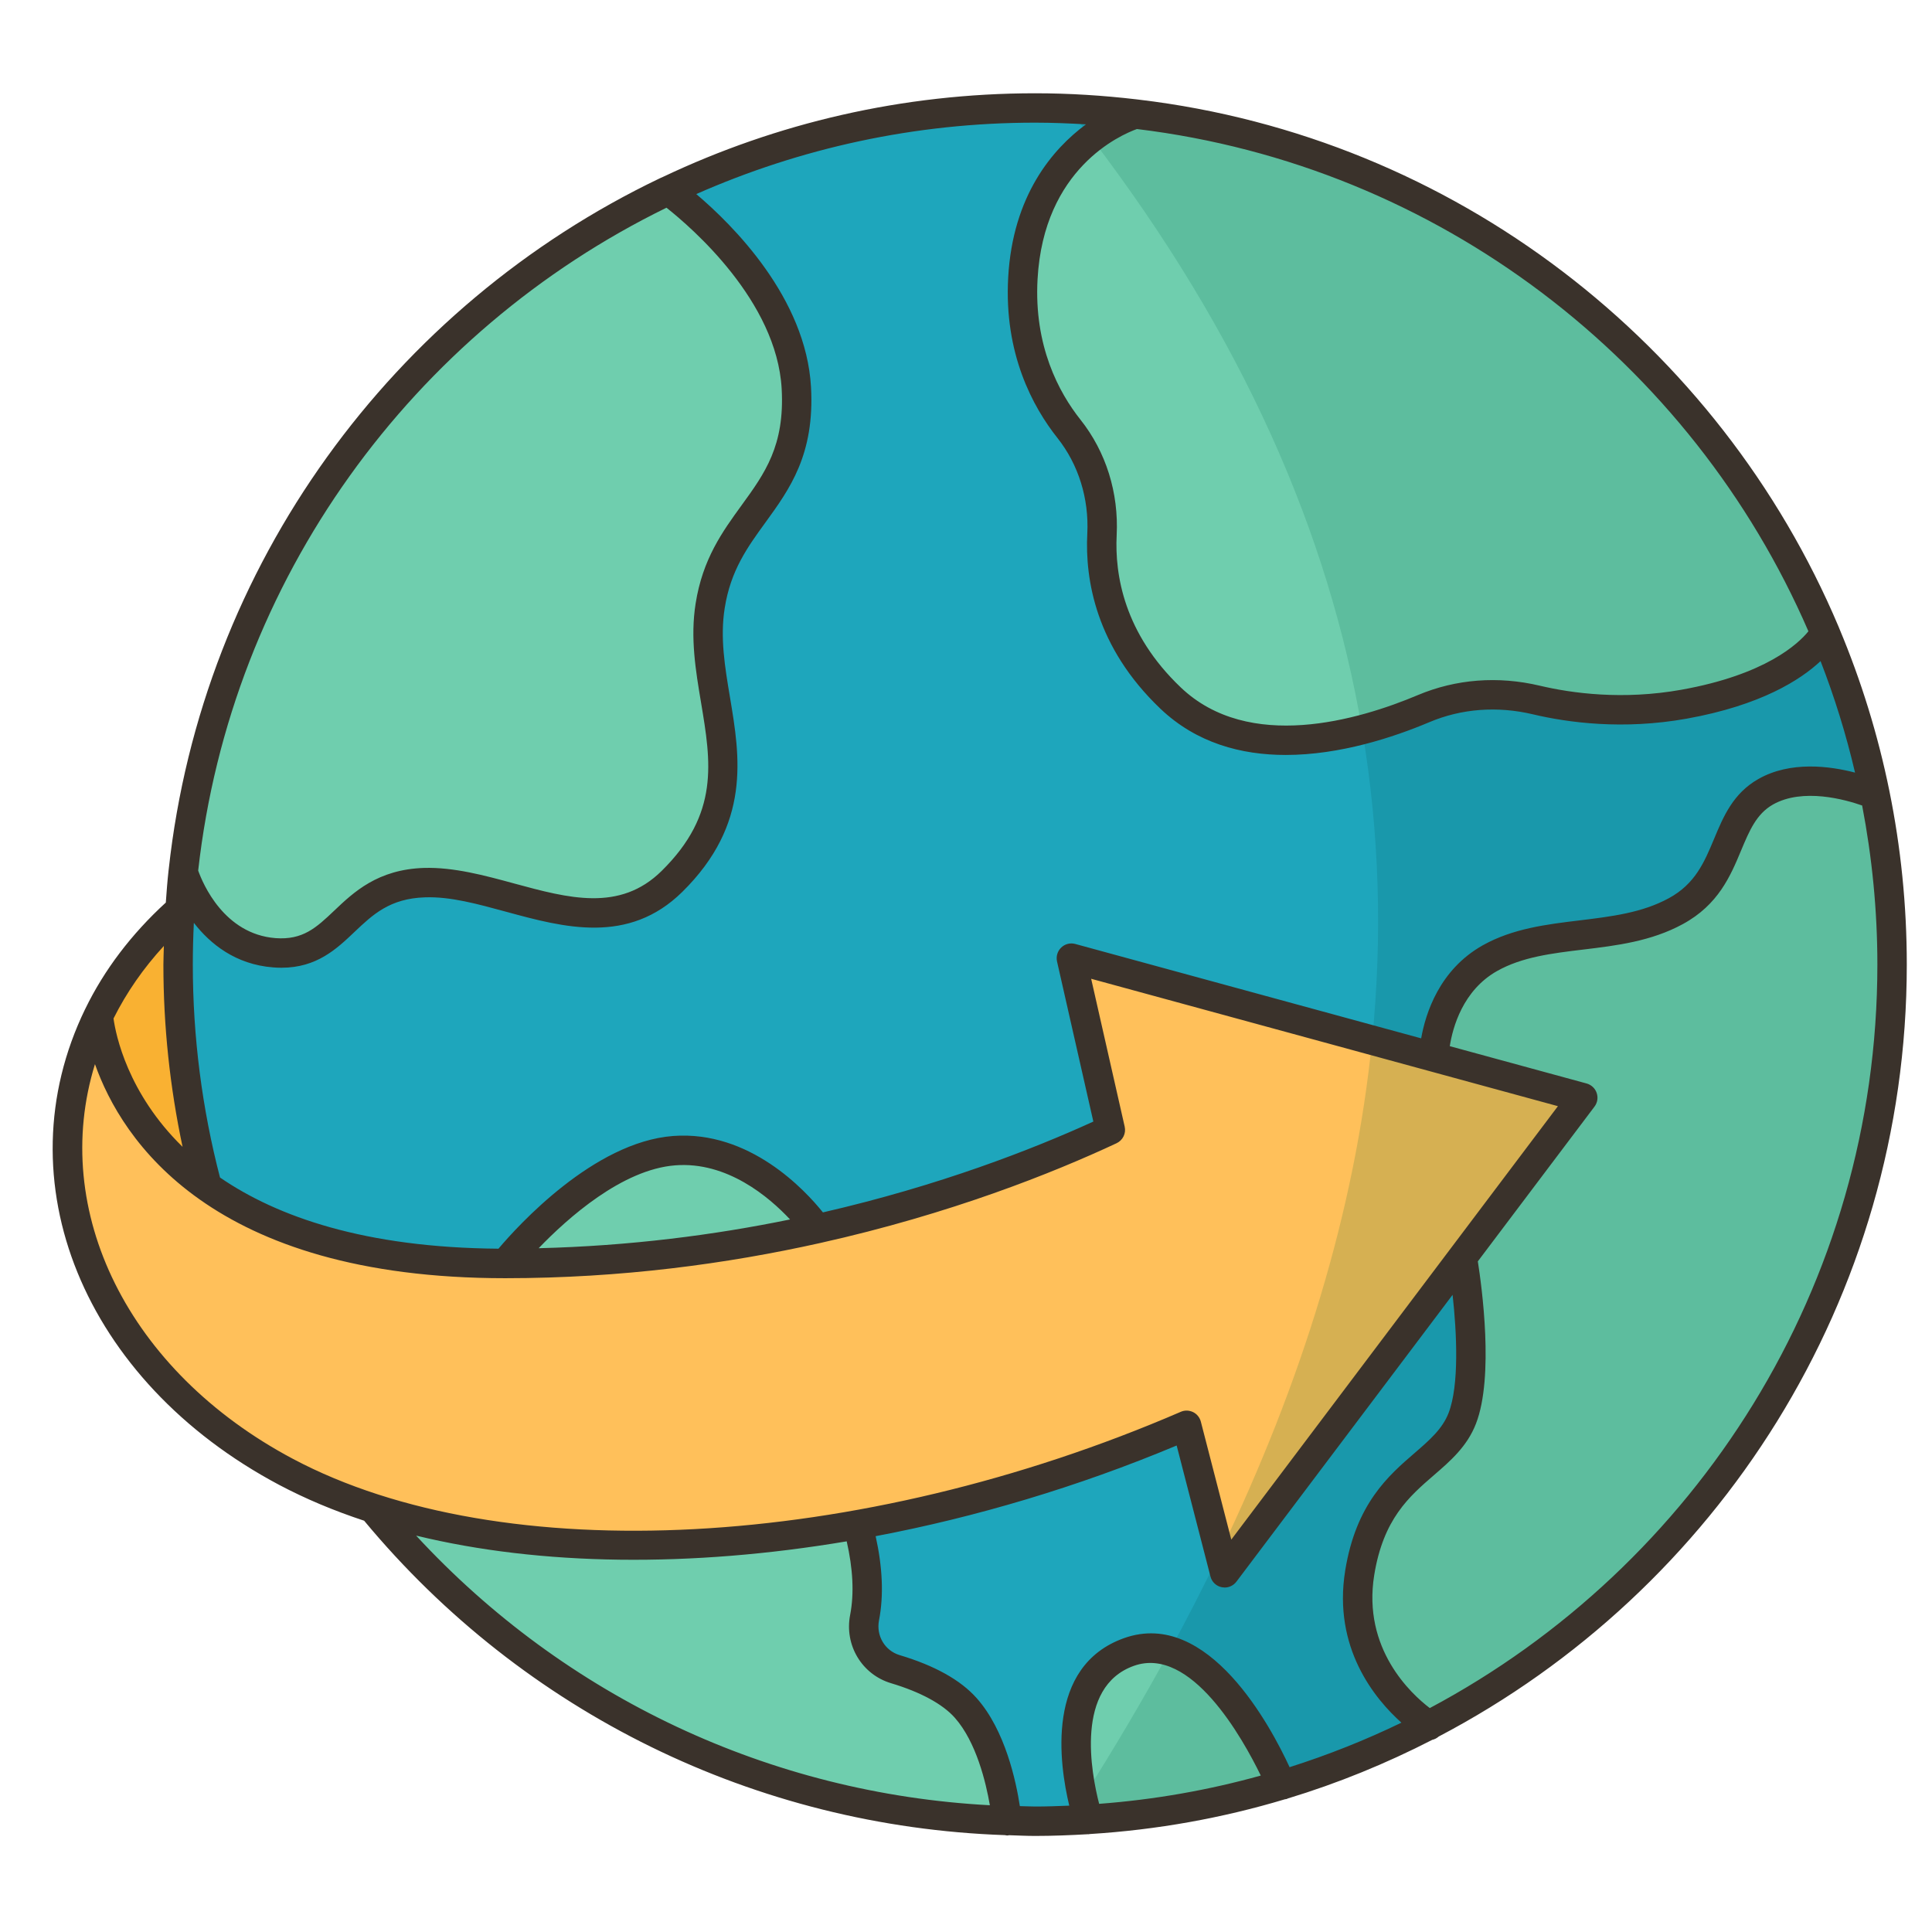 <svg xmlns="http://www.w3.org/2000/svg" xmlns:xlink="http://www.w3.org/1999/xlink" width="300" viewBox="0 0 224.88 225" height="300" preserveAspectRatio="xMidYMid meet"><defs><clipPath id="e29ad486da"><path d="M 6.074 10.855 L 222.004 10.855 L 222.004 213.812 L 6.074 213.812 Z M 6.074 10.855 " clip-rule="nonzero"></path></clipPath></defs><path fill="#ffd7d2" d="M 218.324 92.117 C 217.02 85.555 215.051 79.238 212.516 73.227 C 198.844 40.777 168.52 17.055 132.215 12.809 L 132.203 12.809 C 128.359 12.348 124.438 12.125 120.484 12.125 C 105.184 12.125 90.672 15.57 77.723 21.73 C 47.09 36.273 25.039 65.945 21.25 101.086 C 21.086 102.609 20.965 104.137 20.879 105.676 L 20.668 105.66 C 16.594 109.34 13.527 113.453 11.402 117.816 C 2.426 136.297 10.785 159.035 33.266 170.973 C 36.418 172.648 39.789 174.051 43.371 175.215 L 43.371 175.234 C 61.016 196.695 87.473 210.648 117.191 211.605 C 118.277 211.645 119.387 211.66 120.484 211.66 C 122.57 211.66 124.625 211.59 126.68 211.449 C 134.465 210.988 141.984 209.617 149.18 207.465 C 155.156 205.684 160.91 203.352 166.359 200.516 C 198.402 183.918 220.293 150.457 220.293 111.895 C 220.293 105.125 219.621 98.504 218.324 92.117 " fill-opacity="1" fill-rule="nonzero"></path><path fill="#f9b132" d="M 20.676 106.102 L 20.879 106.121 C 20.742 108.176 20.676 110.25 20.676 112.336 C 20.676 121.238 21.84 129.836 24.027 138.059 C 12.312 129.637 11.406 118.352 11.406 118.262 C 13.527 113.895 16.594 109.789 20.676 106.102 " fill-opacity="1" fill-rule="nonzero"></path><path fill="#6fceae" d="M 220.293 112.336 C 220.293 150.898 198.402 184.359 166.367 200.957 C 166.367 200.957 156.406 194.809 158.293 183.164 C 160.184 171.535 167.957 171.055 170.234 165.184 C 172.516 159.309 170.234 146.453 170.234 146.453 L 184.266 127.836 L 166.93 123.105 C 166.93 123.105 167.047 115.199 173.461 111.582 C 179.883 107.988 188.328 109.801 195.094 106.121 C 201.875 102.438 200.336 95.18 205.562 92.215 C 210.801 89.238 218.324 92.559 218.324 92.559 C 219.629 98.945 220.293 105.574 220.293 112.336 " fill-opacity="1" fill-rule="nonzero"></path><path fill="#1ea6bc" d="M 218.324 92.559 C 218.324 92.559 210.801 89.238 205.562 92.215 C 200.336 95.18 201.875 102.438 195.094 106.121 C 188.328 109.801 179.883 107.988 173.461 111.582 C 167.047 115.199 166.93 123.105 166.93 123.105 L 124.715 111.582 L 129.258 131.59 C 127.82 132.25 126.191 132.988 124.359 133.762 C 117.266 136.773 107.238 140.383 95.082 143.094 C 95.082 143.094 88.293 133.246 78.445 134.004 C 68.594 134.773 58.797 147.152 58.797 147.152 C 41.918 147.152 31.035 143.129 24.027 138.078 L 24.027 138.059 C 21.84 129.836 20.676 121.238 20.676 112.336 C 20.676 110.25 20.742 108.176 20.879 106.121 C 20.965 104.578 21.086 103.059 21.258 101.535 C 21.258 101.535 23.863 110.336 31.891 110.965 C 39.93 111.582 39.984 103.074 49.387 102.797 C 52.613 102.699 56.02 103.629 59.438 104.559 C 66.004 106.344 72.641 108.129 78.203 102.645 C 89.426 91.566 80.926 81.445 82.641 70.555 C 84.371 59.664 93.402 58.086 92.68 45.176 C 91.961 32.281 77.723 22.172 77.723 22.172 C 90.676 16.012 105.184 12.574 120.484 12.574 C 121.789 12.574 123.074 12.586 124.359 12.641 C 126.996 12.742 129.617 12.949 132.203 13.258 C 131.996 13.324 127.906 14.574 124.359 18.613 C 121.734 21.543 119.418 25.945 119.066 32.434 C 118.617 40.469 121.48 46.199 124.359 49.867 L 124.426 49.953 C 127.203 53.434 128.5 57.801 128.281 62.234 C 128.008 67.438 129.305 74.664 136.266 81.293 C 144.777 89.406 157.922 85.828 165.75 82.523 C 169.891 80.777 174.484 80.488 178.875 81.531 C 183.117 82.523 189.152 83.246 196.051 82.008 C 209.672 79.578 212.516 73.672 212.516 73.672 C 215.051 79.68 217.027 86 218.324 92.559 " fill-opacity="1" fill-rule="nonzero"></path><path fill="#6fceae" d="M 212.516 73.672 C 212.516 73.672 209.672 79.578 196.051 82.008 C 189.152 83.246 183.117 82.523 178.875 81.531 C 174.484 80.488 169.891 80.777 165.75 82.523 C 157.922 85.828 144.777 89.406 136.266 81.293 C 129.305 74.664 128.008 67.438 128.281 62.234 C 128.5 57.801 127.203 53.434 124.426 49.953 L 124.359 49.867 C 121.48 46.199 118.617 40.469 119.066 32.434 C 119.418 25.945 121.734 21.543 124.359 18.613 C 127.906 14.574 131.996 13.324 132.203 13.258 L 132.223 13.258 C 168.52 17.504 198.852 41.219 212.516 73.672 " fill-opacity="1" fill-rule="nonzero"></path><path fill="#ffc05a" d="M 184.266 127.836 L 170.234 146.453 L 142.566 183.164 L 138.133 165.992 C 125.832 171.297 112.773 175.234 99.859 177.562 C 79.453 181.262 59.445 180.934 43.375 175.664 C 39.789 174.5 36.418 173.094 33.266 171.414 C 10.785 159.484 2.426 136.738 11.406 118.262 C 11.406 118.352 12.312 129.637 24.027 138.059 L 24.027 138.078 C 31.035 143.129 41.918 147.152 58.797 147.152 C 72.188 147.152 84.453 145.457 95.082 143.094 C 110.379 139.684 122.285 134.859 129.258 131.59 L 124.715 111.582 L 166.93 123.105 L 184.266 127.836 " fill-opacity="1" fill-rule="nonzero"></path><path fill="#1ea6bc" d="M 170.234 165.184 C 167.957 171.055 160.184 171.535 158.293 183.164 C 156.406 194.809 166.367 200.957 166.367 200.957 C 160.918 203.797 155.164 206.125 149.18 207.906 C 149.18 207.906 141.492 188.816 131.434 192.395 C 121.582 195.871 126.465 211.219 126.688 211.898 C 125.918 211.953 125.129 211.984 124.359 212.02 C 123.074 212.074 121.789 212.105 120.484 212.105 C 119.387 212.105 118.277 212.086 117.199 212.055 C 117.199 212.055 116.457 203.457 112.398 198.902 C 110.414 196.66 107.086 195.258 104.207 194.398 C 101.66 193.625 100.113 191.008 100.629 188.387 C 101.266 185.117 100.938 181.504 99.859 177.582 L 99.859 177.562 C 108.051 176.09 116.289 173.973 124.359 171.25 C 129.035 169.691 133.629 167.926 138.133 165.992 L 142.566 183.164 L 170.234 146.453 C 170.234 146.453 172.516 159.309 170.234 165.184 " fill-opacity="1" fill-rule="nonzero"></path><path fill="#6fceae" d="M 149.18 207.906 C 141.984 210.066 134.465 211.438 126.688 211.898 C 126.465 211.219 121.582 195.871 131.434 192.395 C 141.492 188.816 149.18 207.906 149.18 207.906 " fill-opacity="1" fill-rule="nonzero"></path><path fill="#6fceae" d="M 112.398 198.902 C 116.457 203.457 117.199 212.055 117.199 212.055 C 87.473 211.098 61.016 197.137 43.375 175.684 L 43.375 175.664 C 59.445 180.934 79.453 181.262 99.859 177.562 L 99.859 177.582 C 100.938 181.504 101.266 185.117 100.629 188.387 C 100.113 191.008 101.66 193.625 104.207 194.398 C 107.086 195.258 110.414 196.66 112.398 198.902 " fill-opacity="1" fill-rule="nonzero"></path><path fill="#6fceae" d="M 92.68 45.176 C 93.402 58.086 84.371 59.664 82.641 70.555 C 80.926 81.445 89.426 91.566 78.203 102.645 C 69.738 110.984 58.797 102.512 49.387 102.797 C 39.984 103.074 39.93 111.582 31.891 110.965 C 23.863 110.336 21.258 101.535 21.258 101.535 C 25.039 66.395 47.09 36.715 77.723 22.172 C 77.723 22.172 91.961 32.281 92.68 45.176 " fill-opacity="1" fill-rule="nonzero"></path><path fill="#6fceae" d="M 78.445 134.004 C 88.293 133.246 95.082 143.094 95.082 143.094 C 84.453 145.457 72.188 147.152 58.797 147.152 C 58.797 147.152 68.594 134.773 78.445 134.004 " fill-opacity="1" fill-rule="nonzero"></path><path fill="#d6c5bf" d="M 205.594 92.203 C 207.207 91.293 209.035 90.977 210.797 90.977 C 209.035 90.977 207.207 91.293 205.594 92.203 M 158.57 84.992 C 161.211 84.297 163.668 83.398 165.75 82.523 C 163.668 83.398 161.211 84.297 158.57 84.992 M 188.672 82.664 C 190.98 82.664 193.449 82.477 196.051 82.008 C 193.449 82.477 190.98 82.664 188.672 82.664 M 165.75 82.523 C 165.762 82.516 165.777 82.508 165.785 82.508 C 165.777 82.508 165.762 82.516 165.75 82.523 M 165.863 82.477 C 168.379 81.434 171.062 80.926 173.762 80.926 C 171.062 80.926 168.379 81.434 165.863 82.477 M 179.016 81.559 C 179.016 81.559 179.008 81.559 179.008 81.559 C 179.008 81.559 179.016 81.559 179.016 81.559 M 178.973 81.555 C 178.969 81.555 178.961 81.555 178.953 81.555 C 178.961 81.555 178.969 81.555 178.973 81.555 M 178.941 81.547 C 178.934 81.547 178.934 81.547 178.926 81.539 C 178.934 81.547 178.934 81.547 178.941 81.547 M 178.906 81.539 C 178.895 81.531 178.879 81.531 178.875 81.531 C 178.879 81.531 178.895 81.531 178.906 81.539 M 178.875 81.531 C 178.84 81.52 178.805 81.512 178.781 81.508 C 178.805 81.512 178.84 81.52 178.875 81.531 " fill-opacity="1" fill-rule="nonzero"></path><path fill="#5dbd9e" d="M 166.367 200.957 C 166.367 200.957 158.055 195.824 158.055 186.059 C 158.055 185.137 158.133 184.172 158.293 183.164 C 160.184 171.535 167.957 171.055 170.234 165.184 C 170.996 163.223 171.25 160.484 171.25 157.711 C 171.25 152.164 170.234 146.453 170.234 146.453 L 184.266 127.836 L 166.93 123.105 C 166.93 123.105 167.047 115.199 173.461 111.582 C 179.883 107.988 188.328 109.801 195.094 106.121 C 201.875 102.438 200.336 95.18 205.562 92.215 C 205.574 92.211 205.582 92.203 205.594 92.203 C 207.207 91.293 209.035 90.977 210.797 90.977 C 214.742 90.977 218.324 92.559 218.324 92.559 C 219.629 98.945 220.293 105.574 220.293 112.336 C 220.293 150.898 198.402 184.359 166.367 200.957 " fill-opacity="1" fill-rule="nonzero"></path><path fill="#1998ab" d="M 166.93 123.105 L 159.734 121.148 C 160.938 109.098 160.609 97.039 158.57 84.992 C 161.211 84.297 163.668 83.398 165.75 82.523 C 165.762 82.516 165.777 82.508 165.785 82.508 C 165.809 82.496 165.836 82.484 165.863 82.477 C 168.379 81.434 171.062 80.926 173.762 80.926 C 175.441 80.926 177.121 81.125 178.781 81.508 C 178.805 81.512 178.84 81.52 178.875 81.531 C 178.879 81.531 178.895 81.531 178.906 81.539 C 178.914 81.539 178.922 81.539 178.926 81.539 C 178.934 81.547 178.934 81.547 178.941 81.547 C 178.945 81.547 178.953 81.547 178.953 81.555 C 178.961 81.555 178.969 81.555 178.973 81.555 C 178.98 81.555 178.992 81.559 179.008 81.559 C 179.008 81.559 179.016 81.559 179.016 81.559 C 179.02 81.566 179.035 81.566 179.039 81.566 C 181.664 82.168 184.938 82.664 188.672 82.664 C 190.98 82.664 193.449 82.477 196.051 82.008 C 209.672 79.578 212.516 73.672 212.516 73.672 C 215.051 79.68 217.027 86 218.324 92.559 C 218.324 92.559 214.742 90.977 210.797 90.977 C 209.035 90.977 207.207 91.293 205.594 92.203 C 205.582 92.203 205.574 92.211 205.562 92.215 C 200.336 95.18 201.875 102.438 195.094 106.121 C 188.328 109.801 179.883 107.988 173.461 111.582 C 167.047 115.199 166.93 123.105 166.93 123.105 " fill-opacity="1" fill-rule="nonzero"></path><path fill="#1998ab" d="M 127.043 16.086 C 126.164 14.934 125.27 13.793 124.359 12.641 C 126.996 12.742 129.617 12.949 132.203 13.258 C 132.047 13.305 129.707 14.027 127.043 16.086 " fill-opacity="1" fill-rule="nonzero"></path><path fill="#5dbd9e" d="M 158.57 84.992 C 154.68 62.027 144.582 39.07 127.043 16.086 C 129.707 14.027 132.047 13.305 132.203 13.258 L 132.223 13.258 C 168.52 17.504 198.852 41.219 212.516 73.672 C 212.516 73.672 209.672 79.578 196.051 82.008 C 193.449 82.477 190.98 82.664 188.672 82.664 C 184.938 82.664 181.664 82.168 179.039 81.566 C 179.035 81.566 179.02 81.566 179.016 81.559 C 179.016 81.559 179.008 81.559 179.008 81.559 C 178.992 81.559 178.98 81.555 178.973 81.555 C 178.969 81.555 178.961 81.555 178.953 81.555 C 178.953 81.547 178.945 81.547 178.941 81.547 C 178.934 81.547 178.934 81.547 178.926 81.539 C 178.922 81.539 178.914 81.539 178.906 81.539 C 178.895 81.531 178.879 81.531 178.875 81.531 C 178.84 81.52 178.805 81.512 178.781 81.508 C 177.121 81.125 175.441 80.926 173.762 80.926 C 171.062 80.926 168.379 81.434 165.863 82.477 C 165.836 82.484 165.809 82.496 165.785 82.508 C 165.777 82.508 165.762 82.516 165.75 82.523 C 163.668 83.398 161.211 84.297 158.57 84.992 " fill-opacity="1" fill-rule="nonzero"></path><path fill="#d6b052" d="M 142.566 183.164 L 141.98 180.895 C 151.555 160.98 157.746 141.066 159.734 121.148 L 166.93 123.105 L 184.266 127.836 L 170.234 146.453 L 142.566 183.164 " fill-opacity="1" fill-rule="nonzero"></path><path fill="#1998ab" d="M 124.359 212.02 C 124.914 211.148 125.477 210.281 126.023 209.41 C 126.34 210.801 126.633 211.738 126.688 211.898 C 125.918 211.953 125.129 211.984 124.359 212.02 M 149.18 207.906 C 149.078 207.652 143.719 194.516 136.145 192.273 C 138.211 188.48 140.152 184.688 141.98 180.895 L 142.566 183.164 L 170.234 146.453 C 170.234 146.453 171.25 152.164 171.25 157.711 C 171.25 160.484 170.996 163.223 170.234 165.184 C 167.957 171.055 160.184 171.535 158.293 183.164 C 158.133 184.172 158.055 185.137 158.055 186.059 C 158.055 195.824 166.367 200.957 166.367 200.957 C 160.918 203.797 155.164 206.125 149.18 207.906 " fill-opacity="1" fill-rule="nonzero"></path><path fill="#5dbd9e" d="M 126.688 211.898 C 126.633 211.738 126.34 210.801 126.023 209.41 C 129.652 203.699 133.031 197.984 136.145 192.273 C 143.719 194.516 149.078 207.652 149.18 207.906 C 141.984 210.066 134.465 211.438 126.688 211.898 " fill-opacity="1" fill-rule="nonzero"></path><g clip-path="url(#e29ad486da)"><path fill="#3a322b" d="M 127.945 210.074 C 127.023 206.488 125.109 196.445 132 194 C 138.641 191.645 144.648 202.414 146.77 206.781 C 140.715 208.469 134.418 209.586 127.945 210.074 Z M 118.711 210.34 C 118.281 207.512 117.016 201.504 113.684 197.766 C 111.812 195.656 108.793 193.973 104.711 192.754 C 102.992 192.238 101.961 190.5 102.309 188.707 C 102.875 185.793 102.715 182.488 101.918 178.902 C 113.57 176.695 125.449 173.168 136.973 168.344 L 140.91 183.598 C 141.074 184.238 141.586 184.723 142.234 184.848 L 142.566 184.883 C 143.098 184.883 143.605 184.633 143.934 184.199 L 169.109 150.793 C 169.598 155.215 169.891 161.32 168.641 164.559 C 167.918 166.418 166.426 167.711 164.699 169.207 C 161.648 171.836 157.859 175.121 156.602 182.902 C 155.145 191.918 160.055 197.852 163.148 200.621 C 158.965 202.648 154.609 204.379 150.125 205.805 C 147.969 201.129 140.66 187.297 130.855 190.773 C 121.656 194.047 123.309 205.457 124.465 210.285 C 123.141 210.34 121.824 210.387 120.492 210.387 C 119.895 210.387 119.305 210.348 118.711 210.34 Z M 48.402 178.836 C 62.926 182.371 80.383 182.559 98.547 179.504 C 99.27 182.68 99.43 185.562 98.949 188.059 C 98.258 191.586 100.312 195.016 103.727 196.031 C 107.141 197.055 109.703 198.441 111.129 200.039 C 113.637 202.863 114.762 207.59 115.219 210.238 C 89.641 208.883 65.781 197.664 48.402 178.836 Z M 11 123.93 C 14.113 132.727 24.496 148.859 58.781 148.859 C 72.312 148.859 84.66 147.168 95.402 144.773 L 95.434 144.766 C 110.652 141.375 122.625 136.578 129.973 133.141 C 130.703 132.801 131.098 131.996 130.922 131.215 L 127.016 113.988 L 181.375 128.824 L 143.336 179.301 L 139.789 165.562 C 139.664 165.082 139.336 164.672 138.887 164.453 C 138.648 164.34 138.391 164.277 138.133 164.277 C 137.902 164.277 137.668 164.324 137.457 164.418 C 99.945 180.621 58.398 182.82 34.062 169.902 C 14.812 159.684 5.727 141 11 123.93 Z M 19.023 110.164 C 19.012 110.887 18.969 111.609 18.969 112.336 C 18.969 119.5 19.727 126.617 21.203 133.562 C 14.789 127.289 13.422 120.504 13.16 118.613 C 14.672 115.594 16.629 112.766 19.023 110.164 Z M 77.559 24.191 C 80.477 26.5 90.402 35.051 90.973 45.277 C 91.34 51.906 89.012 55.117 86.312 58.836 C 84.078 61.914 81.77 65.09 80.953 70.281 C 80.316 74.281 80.961 78.113 81.582 81.812 C 82.746 88.766 83.75 94.77 76.996 101.426 C 72.121 106.234 66.148 104.609 59.824 102.891 C 56.367 101.949 52.785 100.98 49.332 101.078 C 43.926 101.246 41.121 103.91 38.867 106.051 C 36.758 108.055 35.207 109.488 32.027 109.254 C 26.031 108.785 23.555 102.891 23.02 101.387 C 26.82 67.406 48.047 38.613 77.559 24.191 Z M 91.949 142.016 C 83.141 143.828 73.297 145.105 62.672 145.367 C 66.078 141.828 72.406 136.191 78.578 135.715 C 84.613 135.242 89.5 139.395 91.949 142.016 Z M 126.414 14.48 C 122.539 17.344 117.879 22.742 117.352 32.332 C 116.863 41.184 120.203 47.371 123.094 51.012 C 125.535 54.094 126.773 58.047 126.566 62.148 C 126.293 67.484 127.551 75.359 135.078 82.535 C 139.297 86.551 144.516 87.922 149.676 87.922 C 155.973 87.922 162.191 85.883 166.406 84.102 C 170.148 82.523 174.316 82.207 178.473 83.191 C 182.539 84.156 188.953 85.023 196.352 83.699 C 205.039 82.141 209.645 79.16 211.961 76.992 C 213.594 81.191 214.938 85.527 215.977 89.977 C 213.016 89.207 208.445 88.605 204.719 90.723 C 201.773 92.395 200.645 95.094 199.559 97.699 C 198.434 100.391 197.371 102.934 194.285 104.609 C 191.168 106.305 187.641 106.73 183.906 107.188 C 180.078 107.648 176.121 108.129 172.621 110.09 C 167.559 112.938 165.957 118.035 165.449 120.926 L 125.168 109.934 C 124.586 109.773 123.965 109.93 123.527 110.352 C 123.094 110.766 122.914 111.379 123.039 111.961 L 127.27 130.617 C 120.191 133.848 109.348 138.078 95.777 141.195 C 93.707 138.613 87.25 131.621 78.316 132.297 C 69.082 133.012 60.246 142.754 57.992 145.422 C 42.406 145.301 32.215 141.695 25.562 137.133 C 23.469 129.078 22.395 120.746 22.395 112.336 C 22.395 110.703 22.438 109.086 22.516 107.473 C 24.41 109.914 27.355 112.324 31.758 112.664 C 32.086 112.691 32.406 112.703 32.715 112.703 C 36.84 112.703 39.16 110.496 41.227 108.531 C 43.344 106.523 45.336 104.633 49.434 104.504 C 52.41 104.398 55.562 105.281 58.93 106.195 C 65.582 108.008 73.125 110.055 79.402 103.867 C 87.426 95.953 86.113 88.141 84.961 81.254 C 84.359 77.66 83.789 74.27 84.34 70.816 C 85.027 66.434 86.996 63.719 89.086 60.844 C 91.91 56.949 94.824 52.93 94.391 45.09 C 93.809 34.66 85.242 26.172 81.027 22.602 C 93.113 17.27 106.449 14.285 120.492 14.285 C 122.477 14.285 124.453 14.367 126.414 14.48 Z M 210.547 73.52 C 209.383 74.957 205.582 78.57 195.75 80.328 C 188.926 81.547 183.016 80.742 179.262 79.855 C 174.391 78.703 169.492 79.086 165.074 80.945 C 158.168 83.859 145.387 87.621 137.449 80.055 C 130.852 73.773 129.754 66.945 129.988 62.32 C 130.234 57.391 128.742 52.617 125.777 48.883 C 123.254 45.711 120.344 40.293 120.773 32.52 C 121.48 19.609 130.43 15.719 132.344 15.027 C 167.496 19.285 196.977 42.172 210.547 73.52 Z M 166.453 198.922 C 164.27 197.262 158.598 192.027 159.98 183.441 C 161.039 176.895 164.035 174.305 166.934 171.797 C 168.84 170.152 170.809 168.453 171.832 165.797 C 173.953 160.324 172.504 149.805 172.047 146.898 L 185.641 128.867 C 185.98 128.41 186.074 127.824 185.887 127.281 C 185.707 126.746 185.266 126.336 184.723 126.184 L 168.781 121.836 C 169.121 119.668 170.293 115.332 174.301 113.078 C 177.207 111.445 180.66 111.027 184.32 110.586 C 188.211 110.117 192.23 109.629 195.918 107.621 C 200.066 105.367 201.48 101.996 202.719 99.02 C 203.668 96.758 204.484 94.797 206.41 93.699 C 209.906 91.723 214.852 93.125 216.805 93.809 C 217.957 99.816 218.578 106.004 218.578 112.336 C 218.578 149.809 197.438 182.426 166.453 198.922 Z M 167.496 202.234 C 199.867 185.258 222.004 151.34 222.004 112.336 C 222.004 98.477 219.207 85.266 214.156 73.219 L 214.066 72.996 C 200.16 40.074 169.352 15.984 132.578 11.605 L 132.289 11.57 C 128.414 11.117 124.48 10.863 120.492 10.863 C 105.012 10.863 90.344 14.352 77.207 20.574 L 76.77 20.77 C 45.785 35.605 23.469 65.699 19.586 101.254 L 19.566 101.414 C 19.43 102.637 19.34 103.867 19.25 105.113 C 15.254 108.773 12.082 112.938 9.863 117.508 L 9.863 117.516 L 9.855 117.52 C 0.145 137.523 9.648 160.82 32.453 172.93 C 35.508 174.547 38.82 175.938 42.348 177.102 C 60.965 199.523 87.98 212.723 116.969 213.719 L 117.199 213.758 L 117.352 213.754 L 117.434 213.727 C 118.449 213.758 119.465 213.812 120.492 213.812 C 122.547 213.812 124.586 213.73 126.621 213.613 L 126.688 213.617 L 126.883 213.59 C 134.711 213.102 142.301 211.727 149.555 209.551 L 149.816 209.504 L 149.891 209.457 C 155.746 207.684 161.375 205.379 166.742 202.621 C 167.016 202.562 167.277 202.426 167.496 202.234 " fill-opacity="1" fill-rule="nonzero"></path></g></svg>